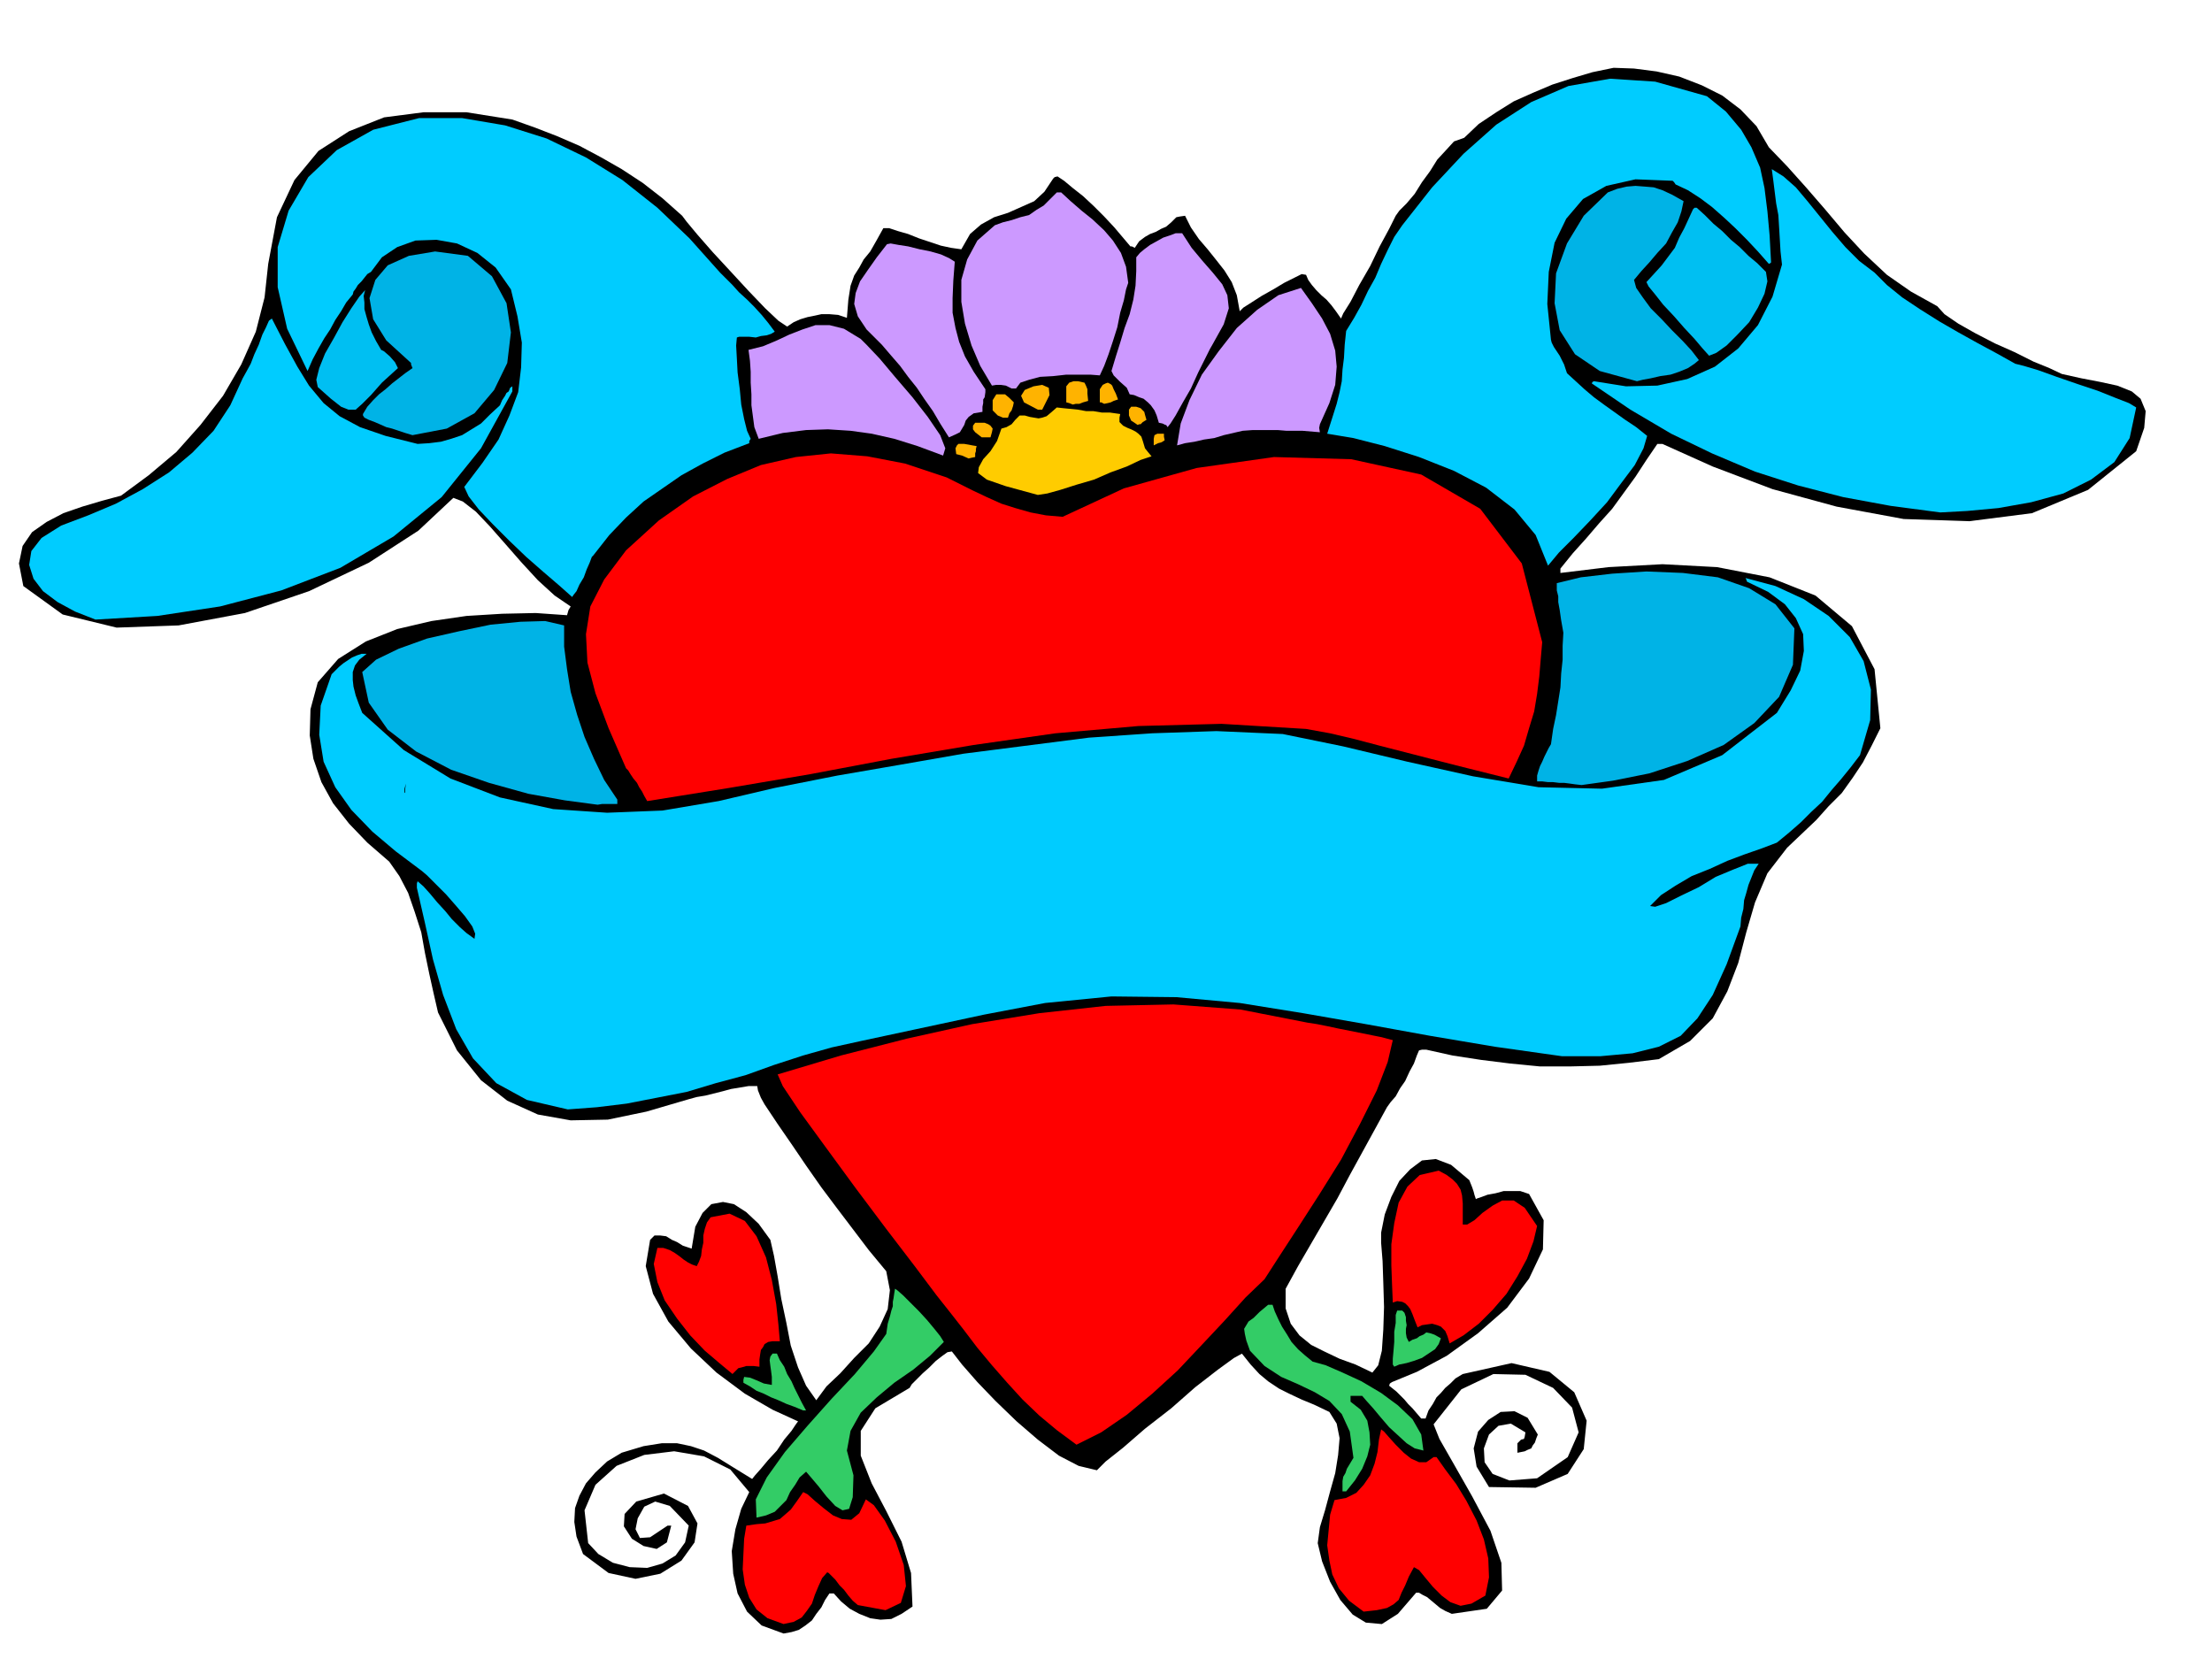 <svg xmlns="http://www.w3.org/2000/svg" fill-rule="evenodd" height="367.842" preserveAspectRatio="none" stroke-linecap="round" viewBox="0 0 3035 2276" width="490.455"><style>.brush1{fill:#000}.pen1{stroke:none}.brush2{fill:red}.brush3{fill:#3c6}.brush4{fill:#0cf}.brush5{fill:#00b3e6}.brush6{fill:#00bff2}.brush8{fill:#ffb300}.brush9{fill:#c9f}</style><path class="pen1 brush1" d="m1075 2241-30-11-20-19-13-25-6-27-2-31 5-30 8-28 11-23-26-31-36-18-41-7-41 5-38 15-29 26-15 35 5 45 14 15 20 12 23 6 24 1 21-6 18-11 13-18 5-23-26-27-20-6-15 7-9 16-3 15 6 12 14-1 24-16h5l-6 23-14 9-18-4-16-10-11-17 1-17 16-17 38-11 33 17 13 24-4 26-18 25-29 18-34 7-37-8-35-26-9-24-3-20 1-19 6-17 9-17 13-15 16-15 20-12 30-9 25-4h21l19 4 18 6 19 10 21 13 26 16 4-5 8-9 10-12 12-13 10-15 10-12 6-9 3-4-35-16-38-22-39-29-35-33-31-37-21-38-10-38 6-36 6-6h8l8 1 8 5 7 3 8 5 6 2 6 2 5-30 10-19 12-12 16-3 15 3 17 11 17 16 16 22 5 22 5 28 5 31 7 33 6 31 10 30 11 25 14 20 14-19 19-18 19-21 20-20 15-23 11-24 3-26-5-26-24-29-22-29-22-29-21-28-21-30-19-28-20-29-18-27-5-9-2-5-2-5-1-6h-12l-12 2-12 2-11 3-12 3-12 3-12 2-11 3-58 17-53 11-51 1-45-8-42-19-36-28-33-41-26-52-6-26-6-27-6-29-5-28-9-28-9-26-12-23-14-20-30-26-25-26-22-28-16-29-11-32-5-32 1-36 10-37 28-32 38-24 43-17 47-11 48-7 49-3 46-1 43 3 2-7 3-5-22-15-23-21-23-25-21-24-22-25-19-20-18-14-13-5-48 45-68 44-82 39-88 30-91 17-85 3-74-18-54-39-6-31 5-24 13-19 20-14 23-12 26-9 27-8 26-7 38-28 38-32 33-37 31-40 25-43 20-45 12-47 5-46 12-64 24-51 33-40 42-27 48-19 54-7h59l63 10 31 11 31 12 30 13 30 16 28 16 29 19 27 21 27 24 6 8 15 18 21 24 25 27 24 26 23 24 18 17 12 8 9-6 9-4 10-3 10-2 9-2h11l12 1 12 4 2-25 3-19 5-14 7-11 6-11 9-11 8-14 10-18h8l12 4 14 4 15 6 15 5 15 5 14 3 14 2 12-21 15-13 18-10 19-6 18-8 18-8 14-13 12-18 2-2 4-1 9 6 12 10 14 11 15 14 14 14 14 15 11 13 11 13h2l4 2 6-9 8-6 7-4 8-3 7-4 7-3 7-6 7-7 5-1 7-1 8 16 11 16 12 14 12 15 11 14 10 16 7 18 4 22 5-5 11-7 14-9 16-9 15-9 14-7 10-5 6 1 3 7 5 7 6 7 7 7 7 6 7 8 6 8 7 10 3-7 10-16 12-23 15-26 13-27 13-24 9-18 5-7 10-10 11-13 10-16 11-15 10-16 12-13 11-12 14-5 20-19 24-16 24-15 27-12 26-11 28-9 27-8 29-6 28 1 31 4 31 7 31 12 28 14 25 19 22 23 17 29 25 26 26 29 26 30 27 32 27 29 31 29 33 23 36 20 10 11 19 13 23 13 27 14 27 12 26 13 22 9 17 8 27 6 26 5 23 5 20 8 12 10 7 17-2 23-11 32-66 53-77 32-86 11-90-3-92-17-88-24-82-31-69-31h-7l-15 22-15 23-16 22-16 22-18 20-18 21-18 20-17 21v6l66-8 74-4 75 4 72 14 63 25 50 42 31 59 8 81-12 24-12 23-14 21-15 21-18 18-17 19-20 19-20 19-27 35-17 40-12 41-11 42-15 39-20 37-31 31-43 25-41 5-40 4-41 1h-41l-41-4-40-5-39-6-36-8h-6l-4 1-3 7-4 11-6 11-6 13-7 10-6 11-7 8-5 7-17 31-17 31-17 31-17 32-18 31-18 31-18 31-17 31v27l7 21 12 16 16 13 18 9 21 10 22 8 23 11 8-10 5-20 2-29 1-31-1-33-1-30-2-25v-14l5-25 9-24 11-22 15-16 16-12 19-2 21 8 25 21 2 5 2 5 1 3 1 3 1 4 2 6 2-1 6-2 8-3 11-2 11-3h23l12 4 20 36-1 40-19 40-30 40-40 35-43 31-41 22-34 14-3 2-1 3 10 8 11 11 5 6 6 6 6 7 6 7h6l4-11 6-9 5-9 6-6 6-7 7-6 7-7 10-6 67-15 52 12 34 28 17 39-4 39-22 34-44 19-64-1-17-28-4-25 6-23 14-16 17-11 19-1 18 9 14 23-2 5-2 6-3 4-2 4-5 2-4 2-5 1-5 1v-13l5-5 4-1 1-3 1-6-20-12-17 3-13 12-7 19 1 19 11 16 23 9 38-3 42-29 15-34-9-34-26-27-38-18-44-1-44 21-38 48 8 20 20 35 25 44 25 47 15 44 1 38-21 25-48 7-9-4-7-4-6-5-6-5-6-5-6-3-5-3h-4l-25 29-22 14-22-2-18-11-17-20-14-25-11-28-6-25 3-22 7-23 7-26 7-25 4-25 2-23-4-20-10-16-21-10-17-7-17-8-14-7-15-10-12-10-12-13-12-15-11 6-22 16-31 24-33 29-36 28-30 26-24 19-12 12-25-6-27-14-29-22-29-25-29-28-25-26-21-24-14-18-6 1-7 5-9 7-9 9-9 8-8 8-7 7-3 5-47 28-20 31v34l15 38 20 38 21 42 13 43 2 46-15 10-14 7-15 1-14-2-15-6-13-7-12-10-10-11h-6l-6 9-5 10-7 9-6 9-9 7-9 6-10 3-11 2z"/><path class="pen1 brush2" d="m1075 2228-22-8-15-12-10-16-6-18-3-21 1-21 1-21 3-18 14-2 12-1 10-3 10-3 7-6 8-7 8-11 9-13 6 3 10 9 12 10 13 10 12 5 13 1 11-9 9-19 11 8 15 21 15 29 11 32 3 29-7 23-21 10-38-7-7-6-6-7-6-8-6-6-6-8-5-5-4-4-2-1-7 8-5 11-5 12-4 12-7 10-7 9-11 6-14 3zm796-17-20-15-14-17-9-19-4-19-3-21 2-21 2-21 6-20 16-3 14-7 10-11 9-13 6-16 4-16 2-17 3-14 4 3 7 8 9 10 11 11 10 8 11 5h10l10-7h4l12 17 15 20 14 23 14 27 10 26 6 26 1 26-5 25-19 11-15 3-14-5-12-9-12-12-10-12-9-11-7-4-7 13-5 12-5 10-4 10-7 6-9 5-14 3-18 2z"/><path class="pen1 brush3" d="m1038 2082-1-25 15-30 25-35 31-36 33-37 32-34 26-31 17-24 2-14 3-10 2-8 2-6v-6l1-5 1-7 1-6 3 2 8 7 10 10 12 12 11 12 10 12 8 10 5 8-19 19-23 19-26 18-24 20-22 21-14 25-5 27 9 34-1 30-5 16-9 2-10-6-12-13-11-14-11-13-6-7-9 8-6 10-7 10-5 11-8 8-8 8-12 5-13 3zm804-36v-14l1-6 3-5 2-6 3-5 3-5 3-5-5-36-11-24-17-18-20-12-23-11-23-10-23-15-20-21-5-14-2-9-1-7 3-5 3-5 7-5 8-8 12-10h6l3 9 5 11 5 10 7 11 6 10 9 10 9 8 11 9 18 5 23 10 26 12 27 16 23 17 20 19 12 21 3 22-12-3-11-7-12-11-12-11-12-14-10-12-9-10-6-7h-16v8l14 11 9 15 3 16 1 17-4 16-7 17-10 16-12 15h-5z"/><path class="pen1 brush2" d="m1477 1982-27-20-24-20-23-22-21-23-21-24-20-24-19-25-18-23-19-24-30-40-39-51-42-56-41-56-35-48-24-36-7-16 87-26 90-23 90-20 92-15 91-10 93-2 92 7 92 18 13 2 15 3 14 3 15 3 15 3 15 3 15 3 15 4-7 30-15 39-23 46-26 49-30 48-29 45-26 40-20 31-26 25-29 32-31 33-33 35-35 32-35 29-35 24-34 17z"/><path class="pen1 brush3" d="m1102 1935-12-5-11-4-11-5-10-4-10-5-10-4-9-6-9-5v-4l1-4 8 1 10 4 9 4 11 2v-11l-1-8-1-7-1-8 1-5 3-4h6l4 9 6 9 4 10 6 10 4 9 5 10 5 10 6 11h-4z"/><path class="pen1 brush2" d="m1005 1885-18-15-20-17-20-21-18-23-17-25-10-25-5-25 5-22h8l9 3 7 4 7 5 5 4 6 4 6 3 6 2 3-6 3-8 1-9 2-9v-10l2-9 3-9 5-7 26-5 21 10 16 21 13 29 8 31 6 33 3 28 2 23h-10l-6 1-5 3-2 4-3 4-1 6-1 7v10l-8-1h-10l-3 1-8 2-8 8z"/><path class="pen1 brush3" d="m1913 1875-2-3v-8l1-11 1-12v-14l2-12v-11l2-6h7l3 3 2 6v5l1 6-1 5v6l1 6 3 6 5-3 6-2 4-3 5-2 4-3 5 1 6 2 9 5-3 8-5 7-9 6-9 6-11 4-10 3-10 2-7 3z"/><path class="pen1 brush2" d="m1989 1843-3-10-3-7-6-6-5-2-7-2-7 1-7 1-6 3-4-10-3-8-3-7-3-4-4-4-4-2-7-1-6 2-1-24-1-27v-29l4-29 6-28 12-22 17-16 26-6 11 6 8 6 6 6 5 8 2 8 1 11v29h6l10-6 11-10 14-10 13-7h16l15 10 17 25-5 21-9 24-13 24-15 24-19 22-19 19-21 16-19 11z"/><path class="pen1 brush4" d="m779 1522-56-13-42-23-32-34-23-40-18-47-14-49-11-50-11-48v-6l1-3 8 7 9 10 10 12 11 12 9 11 11 11 9 8 11 8 1-7-4-10-10-14-12-14-14-16-14-14-12-12-7-6-36-27-32-27-29-30-22-31-16-35-6-37 2-40 15-43 5-5 5-5 6-5 6-4 6-4 7-3 6-2h7l-10 8-6 8-3 9v11l1 9 3 12 4 11 5 13 57 51 64 39 68 26 73 16 74 5 76-3 77-13 77-18 86-17 87-15 86-15 86-11 86-11 87-6 88-3 91 4 83 17 88 21 90 20 90 15 87 2 85-12 80-34 75-58 19-31 13-27 5-27-1-23-10-22-15-19-23-17-29-14-1-3-1-2 41 11 39 18 34 23 29 29 19 33 10 39-1 42-14 48-13 17-13 16-13 15-13 16-15 14-14 14-16 14-17 14-21 8-23 8-24 9-24 11-25 10-22 13-20 13-15 15 7 1 15-5 20-10 25-12 23-14 24-10 20-8h15l-6 9-4 10-4 10-3 11-3 10-1 12-3 12-1 12-19 52-19 42-21 32-23 24-30 15-36 9-44 4h-53l-92-13-89-15-88-16-86-15-87-14-87-8-89-1-91 9-42 8-42 8-42 9-42 9-42 9-42 9-41 9-39 11-40 13-39 14-41 11-40 12-41 8-41 8-41 5-40 3z"/><path class="pen1 brush5" d="m820 1104-45-6-50-9-54-15-52-18-48-25-39-30-26-37-9-42 19-17 31-15 39-14 44-10 43-9 41-4 34-1 26 6v29l4 31 5 31 9 32 10 30 13 30 14 29 18 27v6h-21l-6 1z"/><path class="pen1 brush2" d="m888 1099-4-7-3-6-4-6-3-6-5-6-4-6-3-5-3-3-24-55-18-48-11-42-2-39 6-38 19-37 30-40 45-41 47-33 47-24 46-19 48-11 48-5 50 4 52 10 57 19 18 9 18 9 19 9 20 9 19 6 21 6 21 4 23 2 84-39 100-28 106-15 106 3 96 21 81 47 57 75 28 108-2 23-2 24-3 24-4 24-7 23-7 24-10 22-11 23-36-9-36-9-35-9-35-9-35-9-34-9-34-8-33-6-116-7-114 3-114 10-112 16-113 19-111 21-112 19-112 18z"/><path class="pen1 brush1" d="M555 1089v-7l2-7-1 7v5l-1 1v1z"/><path class="pen1 brush5" d="m2170 1077-9-1-7-1-8-1h-7l-8-1h-7l-8-1h-7v-8l2-7 2-6 3-6 3-7 3-6 3-6 3-5 3-21 4-19 3-19 3-19 1-19 2-19v-19l1-18-3-17-2-14-2-11v-8l-2-8v-10l33-8 43-5 47-3 50 2 48 6 43 15 36 22 26 33-2 50-19 44-34 36-42 30-50 22-52 17-50 10-43 6z"/><path class="pen1 brush4" d="m131 850-28-11-24-13-20-15-13-17-6-19 3-19 14-18 27-17 37-14 38-16 37-20 36-23 32-27 29-30 23-35 17-37 5-9 6-11 5-13 6-13 5-14 5-10 4-9 4-3 18 35 17 31 16 26 20 24 22 18 28 15 35 12 44 11 16-1 16-2 14-4 15-5 13-8 13-8 12-12 14-13 3-7 4-6 2-4 3-2 2-5 3-2v7l-43 78-54 67-66 54-73 43-81 31-84 22-86 13-85 5z"/><path class="pen1 brush6" d="m501 398-2 8 1 9v9l3 11 3 10 4 11 6 12 7 12 4 2 8 7 7 8 4 8-22 20-15 17-12 12-9 8h-10l-10-4-14-11-18-16-2-10 4-16 8-20 12-21 12-22 12-19 11-16 8-9z"/><path class="pen1 brush4" d="m785 819-18-16-21-18-24-21-23-22-23-23-19-20-14-18-6-13 25-33 22-32 15-33 12-32 4-34 1-34-6-36-9-37-21-30-25-20-28-13-28-5-29 1-25 9-21 14-15 20-5 3-8 10-5 5-3 5-3 4-1 4-9 11-7 12-8 12-7 13-8 12-8 14-8 15-7 16-28-58-13-57v-55l15-50 27-46 39-37 50-28 63-16h59l59 10 57 18 54 26 50 31 48 38 44 42 42 47 8 8 9 9 9 10 11 10 10 10 10 11 9 11 9 12-5 3-6 2-8 1-7 2-9-1h-14l-3 1-1 11 1 18 1 19 3 23 2 21 4 20 4 16 5 11-2 3v3l-34 13-30 15-29 16-26 18-26 18-24 22-23 24-22 28-2 2-3 8-4 9-4 11-6 10-4 9-4 5-2 3zm1339-43-17-42-29-35-39-30-44-23-48-19-47-15-43-11-36-6 7-22 6-19 4-16 3-15 1-16 2-16 1-18 2-19 11-18 10-18 9-19 10-18 8-19 9-19 9-18 11-16 41-52 43-46 45-40 48-31 51-22 57-10 62 4 71 20 26 21 21 25 14 24 12 28 6 28 4 32 3 33 2 37-1 1-2 1-15-17-15-16-16-16-15-14-17-15-16-12-17-11-17-8-2-3-2-2-51-2-40 9-32 18-23 27-16 33-8 40-2 44 5 49 1 4 3 6 4 6 4 6 3 6 3 6 2 6 2 6 12 11 12 11 13 11 15 11 14 10 14 10 15 10 15 12-5 17-12 23-18 24-20 27-23 25-23 24-20 20-15 18z"/><path class="pen1 brush4" d="m2662 703-68-9-65-12-62-16-59-19-59-25-56-27-56-33-53-36 1-2 2-1 44 7 43-1 41-9 38-17 32-25 27-32 20-39 13-44-2-18-1-17-1-17-1-16-3-16-2-16-2-16-2-15 16 10 17 15 16 19 17 21 17 21 18 21 19 19 21 16 17 17 21 17 24 16 27 17 26 15 27 15 26 14 25 14 12 3 20 6 25 9 29 10 27 9 25 10 18 7 10 6-9 42-21 33-32 24-38 19-44 12-45 8-43 4-37 2z"/><path class="pen1" style="fill:#fc0" d="m1424 679-44-12-26-9-12-9 1-8 6-11 10-11 9-14 6-17 7-2 7-4 5-6 6-6h7l7 2 6 1 6 1 5-1 6-2 6-5 8-7 9 1 10 1 10 1 11 2h10l12 2h11l14 2-1 5v6l5 5 6 3 5 2 6 3 4 3 4 4 2 6 3 10 4 5 5 6-15 5-19 9-22 8-23 10-24 7-22 7-18 5-13 2z"/><path class="pen1 brush8" d="m1329 629-9-4-8-2-1-8 2-4 2-2h8l6 1 5 1 6 1-1 4v3l-1 3v5l-5 1-4 1z"/><path class="pen1 brush9" d="m1294 625-35-13-32-10-31-7-29-4-31-2-30 1-32 4-33 8-6-16-2-15-2-15v-15l-1-16v-15l-1-15-2-15 20-5 19-8 17-8 18-7 18-6h19l20 5 23 14 8 8 18 19 21 25 24 28 21 27 17 25 7 18-3 10z"/><path class="pen1 brush8" d="M1583 611v-9l1-5 4-2h9v4l1 5-3 2-2 1-4 1-6 3z"/><path class="pen1 brush9" d="m1615 611 5-30 12-32 17-35 23-32 25-32 28-25 29-20 31-10 15 21 14 21 11 21 7 23 2 22-2 25-8 25-13 29-1 5 1 6-12-1-12-1h-22l-12-1h-34l-14 1-13 3-13 3-13 4-14 2-13 3-13 2-11 3zm-313-11-12-19-10-17-12-17-10-15-12-15-11-15-13-15-12-14-21-21-12-18-5-17 2-15 6-16 11-16 12-17 14-18 5-1 11 2 13 2 16 4 15 3 14 4 11 5 8 5-2 26-1 24v20l4 21 5 19 8 20 12 21 16 24v4l-1 7-2 3v5l-1 5v7l-12 2-7 5-4 5-2 6-3 5-3 5-6 3-9 4z"/><path class="pen1 brush8" d="m1347 600-9-7-3-4v-5l3-4h13l5 2 3 2 3 4-1 5-2 7h-12z"/><path class="pen1 brush5" d="m566 597-10-3-9-3-9-3-8-2-9-4-7-3-8-3-6-3-2-3v-2l6-10 8-9 8-8 9-7 9-8 9-7 9-7 10-7-2-5v-2l-34-31-18-29-5-29 8-25 17-20 29-13 36-6 45 6 33 28 20 37 6 40-5 42-18 37-27 32-38 21-47 9z"/><path class="pen1 brush9" d="m1602 586-2-3h-1l-4-2-5-1-3-10-3-7-5-7-4-4-6-5-6-2-7-3-6-1-4-9-9-8-9-9-3-6 6-20 6-19 6-20 7-19 5-20 3-19 1-20v-19l5-6 6-5 8-6 9-5 9-5 9-3 8-3h9l13 20 15 18 14 16 13 16 7 15 2 18-7 22-15 27-4 7-7 14-9 18-10 22-11 19-10 18-7 11-4 5z"/><path class="pen1 brush8" d="m1561 583-9-6-3-7v-8l3-4h7l6 2 2 2 3 3 1 4 2 7-5 3-3 3h-2l-2 1zm-185-10-7-3-3-3-4-4v-14l5-8h12l6 5 6 6-1 5-2 6-3 4-2 6h-7zm48-11-19-10-4-9 5-8 12-5 12-2 9 4 1 10-10 20h-6zm48-7-5-2-4-1v-22l4-5 6-2h6l9 2 2 4 2 5v6l1 10-7 2-5 2h-5l-4 1zm43-1-4-2h-2v-18l4-6 4-2 3-1 4 2 2 2 2 5 3 6 3 8-6 2-4 2-4 1-5 1z"/><path class="pen1 brush9" d="m1388 533-8-4-7-1h-6l-6 1-16-27-12-28-9-30-5-30v-30l8-28 14-26 24-21 11-4 12-3 12-4 12-3 10-7 10-6 9-9 9-9h6l13 12 15 13 15 12 16 15 12 14 11 17 7 19 3 22-3 9-3 15-5 17-4 20-6 19-6 18-6 16-6 13-13-1h-33l-18 2-18 1-15 4-12 4-6 8h-6z"/><path class="pen1 brush5" d="m2246 523-51-14-34-23-21-33-7-37 2-41 15-41 23-38 33-32 13-5 13-3 12-1 13 1 12 1 12 4 13 6 16 9-3 14-5 15-8 14-8 15-12 13-11 13-11 12-10 12 3 11 9 13 11 15 15 15 14 15 15 15 12 13 10 13-6 5-9 6-12 5-12 4-14 2-13 3-11 2-8 2z"/><path class="pen1 brush6" d="m2345 488-9-10-11-13-14-15-14-16-15-16-11-14-9-11-3-6 11-12 10-11 9-12 9-12 6-14 7-13 6-13 6-13 2-2h3l11 10 12 12 12 10 12 12 12 10 12 12 12 10 12 12 2 13-4 17-9 19-12 20-16 17-15 15-14 10-10 4z"/></svg>
